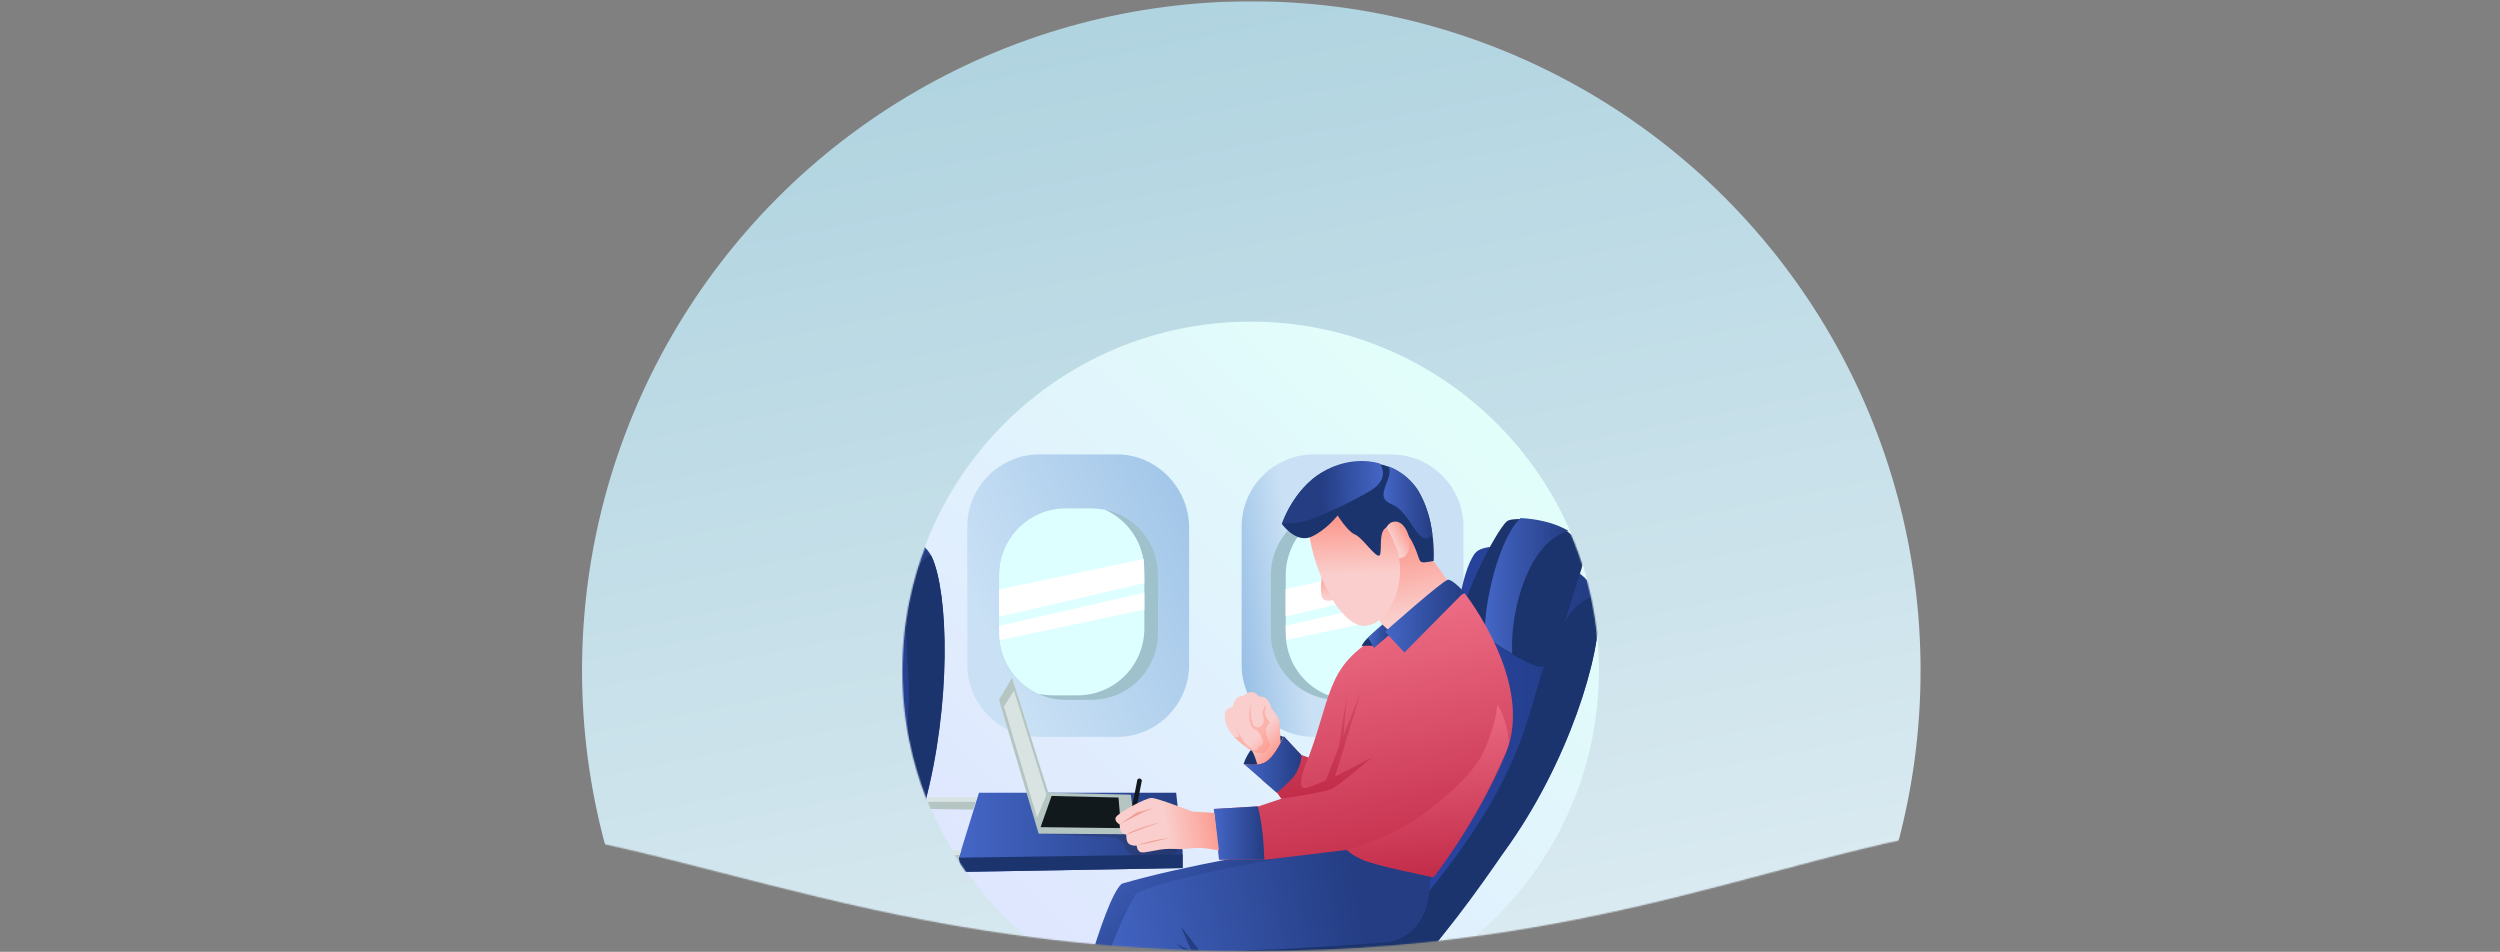 <svg xmlns="http://www.w3.org/2000/svg" fill="none" viewBox="0 0 1920 731"><rect x="0" y="0" width="1920" height="731" fill="#808080" stroke="none"/><mask id="a" width="1930" height="731" x="-4" y="0" maskUnits="userSpaceOnUse"><path fill="url(#paint0_linear)" d="M1925 675V.5H-4V675s116-46.5 309.5-46.5 347 102 655 102 451-102 637.5-102 327 46.5 327 46.5z"/></mask><g mask="url(#a)"><circle cx="961" cy="515" r="514" fill="url(#paint1_linear)"/><circle cx="960.5" cy="514.5" r="267.5" fill="url(#paint2_linear)"/><mask id="b" width="535" height="535" x="693" y="248" maskUnits="userSpaceOnUse"><circle cx="960.5" cy="515.5" r="267.5" fill="url(#paint3_linear)"/></mask><g mask="url(#b)"><path fill="url(#paint4_linear)" fill-rule="evenodd" d="M1068.65 349h-59.78c-30.381 0-55.288 24.935-55.288 55.355v106.221c0 30.42 24.907 55.355 55.288 55.355h59.78c30.39 0 55.29-24.935 55.29-55.355V404.355c0-30.42-24.9-55.355-55.29-55.355z" clip-rule="evenodd"/><path fill="#9FC1CC" fill-rule="evenodd" d="M1046.73 390.391h-19.42c-28.398 0-51.312 22.939-51.312 51.365v44.383c0 28.426 22.914 51.366 51.312 51.366h19.42c28.4 0 51.31-22.94 51.31-51.366v-44.383c.5-28.426-22.91-51.365-51.31-51.365z" clip-rule="evenodd"/><path fill="#DEFFFF" fill-rule="evenodd" d="M1046.73 390.391h-7.97c-28.39 0-51.305 22.939-51.305 51.365v44.383c0 28.426 22.915 51.366 51.305 51.366h7.97c28.4 0 51.31-22.94 51.31-51.366v-44.383c.5-28.426-22.91-51.365-51.31-51.365z" clip-rule="evenodd"/><path fill="#fff" fill-rule="evenodd" d="M1097.69 428.85l-110.346 23.519v21.017l111.336-26.021-.99-18.515zm-110.346 51.697l111.336-25.188V468.2l-110.841 23.213-.495-10.866z" clip-rule="evenodd"/><path fill="url(#paint5_linear)" fill-rule="evenodd" d="M857.942 349h-59.776c-30.386 0-55.293 24.935-55.293 55.355v106.221c0 30.42 24.907 55.355 55.293 55.355h59.776c30.386 0 55.292-24.935 55.292-55.355V404.355c-.498-30.42-25.405-55.355-55.292-55.355z" clip-rule="evenodd"/><path fill="#9FC1CC" fill-rule="evenodd" d="M838.012 390.391h-19.427c-28.394 0-51.308 22.939-51.308 51.365v44.383c0 28.426 22.914 51.366 51.308 51.366h19.427c28.394 0 51.308-22.94 51.308-51.366v-44.383c0-28.426-22.914-51.365-51.308-51.365z" clip-rule="evenodd"/><path fill="#DEFFFF" fill-rule="evenodd" d="M838.012 390.391h-19.427c-28.394 0-51.308 22.939-51.308 51.365v44.383c0 20.945 12.454 38.898 30.386 46.877 3.487.499 6.974.998 10.461.998h19.427c28.394 0 51.308-22.94 51.308-51.366v-44.383c0-20.945-12.453-38.898-30.386-46.877-3.487-.499-6.974-.997-10.461-.997z" clip-rule="evenodd"/><path fill="#fff" fill-rule="evenodd" d="M878.361 429.289l-111.084 23.439v20.945l111.582-25.932-.498-18.452zm-111.084 51.365l111.582-25.433v12.966l-111.084 23.438-.498-10.971z" clip-rule="evenodd"/><path fill="url(#paint6_linear)" fill-rule="evenodd" d="M903.273 608.82l4.981 44.883v12.966l-170.859 2.992-.997-10.972 15.443-49.869h151.432z" clip-rule="evenodd"/><path fill="#231F20" fill-rule="evenodd" d="M797.664 634.749l-.498 5.486 59.776 2.992s5.977 2.493 7.472 7.48c.996 4.987 9.464 8.478 15.94 9.475 6.476.998 19.427-2.493 23.412-5.485 3.985-2.993-12.951-10.972-25.903-16.956-11.955-5.485-80.199-2.992-80.199-2.992z" clip-rule="evenodd" opacity=".2"/><path fill="#B4C5C2" fill-rule="evenodd" d="M777.24 520.551l-9.963 16.955 30.386 102.731 75.218.498-4.483-30.42-63.263-1.496-27.895-88.268z" clip-rule="evenodd"/><path fill="#D9E4E2" fill-rule="evenodd" d="M778.737 530.523L771 542.499l25.5 85.5 7.144-17.685-24.907-79.791z" clip-rule="evenodd"/><path fill="#11191C" fill-rule="evenodd" d="M859 612.5l-51.372-1.188-8.468 23.938L861 636l-2-23.5z" clip-rule="evenodd"/><path fill="#1B346D" fill-rule="evenodd" d="M908.254 656.195v10.473l-170.859 2.992-.997-10.971 171.856-2.494z" clip-rule="evenodd"/><path fill="#D9E4E2" fill-rule="evenodd" d="M750.343 612.309h-36.862l-2.491 3.49h38.356l.997-3.49z" clip-rule="evenodd"/><path fill="#B4C5C2" fill-rule="evenodd" d="M710.992 615.801l-.498 5.485 36.862.499 1.992-5.984h-38.356z" clip-rule="evenodd"/><path fill="#D9E4E2" fill-rule="evenodd" d="M736.892 656.691h-41.843l3.985-4.488 39.352.998-1.494 3.49z" clip-rule="evenodd"/><path fill="#B4C5C2" fill-rule="evenodd" d="M695.049 656.695v9.475h42.341l-.996-7.48.498-1.995h-41.843z" clip-rule="evenodd"/><path fill="url(#paint7_linear)" fill-rule="evenodd" d="M630.82 479.662s-8.807-47.723-2.975-64.266c5.832-16.544 74.815-15.982 87.844 12.532 12.899 28.032 15.088 112.65-5.393 189.419-20.194 76.175-59.765 85.264-59.765 85.264s29.847-173.271 14.046-193.81c-15.802-20.539-33.757-29.139-33.757-29.139z" clip-rule="evenodd"/><path fill="#1B346D" fill-rule="evenodd" d="M714.754 426.113c.13.481.676.851.806 1.333 12.899 28.032 15.088 112.649-5.394 189.418-20.064 76.658-59.634 85.746-59.634 85.746s1.076-5.969 2.627-15.165c72.717-143.485 31.284-176.24 46.378-238.134 2.728-13.127 8.52-19.848 15.217-23.198z" clip-rule="evenodd"/><path fill="#1B346D" fill-rule="evenodd" d="M699.315 408.576c-.499 19.757 1.525 75.501-5.46 79.444-6.985 3.943-54.611-15.269-60.563-22.448-6.082-7.66 3.362-70.618 8.636-79.265 3.578-6.642 58.069-15.095 57.387 22.269z" clip-rule="evenodd"/><path fill="url(#paint8_linear)" fill-rule="evenodd" d="M671.673 483.654c-6.871-2.284-14.418-5.419-21.002-8.297-7.437-24.337-10.38-75.185-.638-93.813 8.883-1.871 22.452-2.937 33.435 1.34-22.939 14.429-22.238 66.913-11.795 100.77z" clip-rule="evenodd"/><path fill="url(#paint9_linear)" fill-rule="evenodd" d="M1116.97 487.637s4.48-48.373 15.94-62.836c11.46-14.462 88.17 3.99 94.15 34.909 5.98 30.42-16.94 112.704-62.77 181.524-45.33 68.32-92.15 66.824-92.15 66.824s85.18-159.581 73.72-183.518c-11.45-23.937-28.89-36.903-28.89-36.903z" clip-rule="evenodd"/><path fill="#1B346D" fill-rule="evenodd" d="M1109.84 697.755c-.52.361 4.16 12.243 4.16 12.243s-26.5 39-44.5 45c-44.84 14.946-123.999 7.857-172.999 7.857.818-11.029 5.531-36.609 16.525-39.328 17.526-4.335 35.355-5.94 49.097-5.457 32.619-.197 48.077-.767 89.877-10.937 36.36-8.849 29.19-6.358 42.7-12.595 18.03-.758 10.67 6.291 15.14 3.217z" clip-rule="evenodd"/><path fill="#1B346D" fill-rule="evenodd" d="M1226.56 457.715c0 .499.5.997.5 1.496 5.98 30.42-16.94 112.704-62.77 181.524-15.22 23.112-55.56 80.794-69.29 90.765-10-13.5-22.86-23.442-22.86-23.442S1090 691 1095 687.5c95-116 72.28-155.48 107.65-211.334 6.97-11.968 15.44-16.955 23.91-18.451z" clip-rule="evenodd"/><path fill="#1B346D" fill-rule="evenodd" d="M1214.61 436.769c-6.48 18.95-20.92 73.307-29.89 75.302-8.97 1.995-56.29-28.924-60.77-37.402-4.49-8.976 24.9-67.323 33.37-74.305 5.98-5.485 69.24.499 57.29 36.405z" clip-rule="evenodd"/><path fill="url(#paint10_linear)" fill-rule="evenodd" d="M1161.31 502.098c-6.98-3.99-14.45-8.977-20.93-13.465-.99-25.433 10.96-75.302 27.4-90.762 10.46.499 25.9 2.992 36.86 9.974-29.88 7.979-44.83 58.845-43.33 94.253z" clip-rule="evenodd"/><path fill="#1B346D" fill-rule="evenodd" d="M955.074 586.874c0-.498 3.487-11.47 12.952-18.451 9.464-7.481 17.434-2.494 17.434-2.494s-5.977 14.462-13.449 19.449c-5.48 2.992-12.952 1.995-16.937 1.496z" clip-rule="evenodd"/><path fill="url(#paint11_linear)" fill-rule="evenodd" d="M967.03 591.863s-3.985-14.961-5.977-15.459c-1.993-.998-13.45-8.478-17.435-15.959-3.985-6.981-3.487-13.464-1.495-15.459 1.993-1.995 4.484-1.995 4.484-1.995s.498-3.989 2.988-6.483c2.491-2.493 4.982-1.994 4.982-1.994s3.985-3.491 7.472-2.993c2.989.499 4.981 3.491 4.981 3.491s2.989-.498 5.48 1.496c2.49 1.995 3.985 7.481 3.985 7.481s5.479 6.981 5.977 8.976c.498 1.995 1.495 28.425 1.495 28.425l-16.937 10.473z" clip-rule="evenodd"/><path fill="url(#paint12_linear)" fill-rule="evenodd" d="M1109 634l-10.95 44.778s1.5 37.396-30.74 44.765c-39.48 3.013-87.728 5.644-87.728 5.644s-32.565.113-60.036 4.659c-7.641 10.887-18.043 45.385-33.831 77.154C867.672 804.192 822 800.221 822 800.221s22.554-68.644 41.161-117.433c20.299-12.48 71.638-18.064 115.026-27.23C1042.67 641.934 1109 634 1109 634z" clip-rule="evenodd"/><path fill="url(#paint13_linear)" d="M1021.37 651.528h5.63s-128.328 20.378-154.219 34.529C854.77 713.226 829.443 797 829.443 797H821s25.891-105.849 40.525-118.302C909.929 664.547 977.47 653.792 1013.49 647l7.88 4.528z"/><path fill="url(#paint14_linear)" fill-rule="evenodd" d="M906.666 711.155l8.455 19.288-12.59-5.962 10.9 8.232h-8.455l12.963 3.403c.564-.567 1.691-2.269 1.691-2.269s2.818-.567 3.381-.567c-1.69-3.404-9.661-13.563-16.345-22.125z" clip-rule="evenodd"/><path fill="url(#paint15_linear)" fill-rule="evenodd" d="M1053.7 467.689l12.96 20.447 46.82-39.896-12.95-17.953-12.45-22.939-43.34 31.916 8.96 28.425z" clip-rule="evenodd"/><path fill="url(#paint16_linear)" fill-rule="evenodd" d="M1015.85 438.764s-3.49 18.451.5 21.443c3.98 2.993 12.45-.997 12.45-.997l-12.95-20.446z" clip-rule="evenodd"/><path fill="url(#paint17_linear)" fill-rule="evenodd" d="M1004.89 399.867c-1 22.442 16.94 72.809 38.85 80.29 8.97 2.992 26.4-5.486 30.89-33.911 4.98-28.426-17.94-59.345-35.37-61.339-16.94-1.496-34.37 14.96-34.37 14.96z" clip-rule="evenodd"/><path fill="#1B346D" fill-rule="evenodd" d="M984.465 402.359s10.461 14.961 22.415 9.974c11.46-4.987 20.42-16.457 20.42-16.457s7.48 11.969 12.96 14.462c5.97 1.995 16.93 19.449 19.42 15.958 2-3.491-1.49-18.451 5.48-21.444 7.47-2.992 16.03 3.319 20.43 13.465 4.08 8.411 3.98 12.966 6.47 13.465 2.49.499 8.97-.998 8.97-.998s4.98-69.816-47.32-75.302c-52.81-5.984-69.245 46.877-69.245 46.877z" clip-rule="evenodd"/><path fill="url(#paint18_linear)" fill-rule="evenodd" d="M1064.75 404.991c1-1.496 2.41-3.628 4.9-4.127 12.45-3.491 19.59 26.988 4.65 27.986-1.5-8.977-4.56-16.378-9.55-23.859z" clip-rule="evenodd"/><path fill="url(#paint19_linear)" fill-rule="evenodd" d="M1088.58 485.64l-18.44-3.491c-52.3 26.431-45.33 45.88-65.25 99.739l-5.48-1.995-13.45-14.462s-5.977 14.462-13.449 19.449c-5.48 3.491-12.952 2.493-16.937 1.995l25.405 21.443 3.487 4.987-17.933 5.984-33.873 1.995 3.985 38.898h35.866l62.269-7.48s2.99 3.491 11.95 7.48c8.97 3.99 54.3 13.465 54.3 13.465s32.38-40.394 55.29-94.752c22.92-54.357-31.38-123.176-31.38-123.176l-6.97 1.995-29.39 27.926zm-125.036 86.772z" clip-rule="evenodd"/><path fill="url(#paint20_linear)" fill-rule="evenodd" d="M1158.81 569.92c-.5 2.992-1.49 5.984-2.99 8.977-22.91 54.357-55.29 94.751-55.29 94.751s-45.33-8.977-54.3-13.465c-8.96-3.989-11.95-7.48-11.95-7.48h-.5c.5 0 20.92-5.486 39.35-14.961 18.43-9.475 56.79-38.399 66.75-61.339 9.97-22.94 9.97-35.407 9.97-35.407s7.47 9.974 8.96 28.924z" clip-rule="evenodd"/><path fill="url(#paint21_linear)" fill-rule="evenodd" d="M1025.31 596.352l20.43-66.825-13.95 35.407 2.49-30.918-5.98 39.396-9.96 25.932c-6.98 2.992-13.45 5.486-15.94 5.984-8.47.499 2.49-23.438 2.49-23.438l-5.481-1.995-1.992-1.995-17.435 15.46-10.959 5.485 11.457 9.476 3.487 4.986s33.873-4.488 39.853-7.979c5.98-3.49 30.38-23.937 30.38-23.937s-14.94 7.979-28.89 14.961z" clip-rule="evenodd"/><path fill="#1B346D" fill-rule="evenodd" d="M1061.68 479.656s-8.97 7.979-11.96 10.971c-2.99 2.993-3.98 5.486-3.98 5.486s7.47-.499 9.46 0l-3.98-5.984 10.46-10.473z" clip-rule="evenodd"/><path fill="#FC8A7C" fill-rule="evenodd" d="M961 576.403c-1.494-.499-10.5-7.404-13-10.404.996 0 3.092.43 3.59-.068.997-.998-3.486-8.432-3.486-8.432l7.472 12.421s5.977 6.982 8.468 6.483c2.49-.499 2.49-3.491 2.49-3.491s2.491.499 3.487-1.994c.997-2.494-3.985-9.476-3.985-9.476s-2.49-.997-3.985-2.493c-3.985-5.486-2.49-13.465-1.494-19.449 0 4.488-.498 15.958 2.989 18.452 2.49 1.994 6.973-.499 6.973-4.489 0-3.49-.996-5.984-.996-5.984l1.993-5.984.498 1.995s-.996 1.994-.498 4.986c.498 2.993 3.985 6.483 3.985 6.483s-1.993 1.497-2.989 4.987c-.996 3.491 2.989 11.969 2.989 11.969s-1.993 5.984-6.476 6.483c-3.985.499-7.527-1.995-8.025-1.995z" clip-rule="evenodd" opacity=".4"/><path fill="url(#paint22_linear)" fill-rule="evenodd" d="M980.483 608.816c3.487-2.494 7.472-6.483 11.457-10.473 7.97-8.976 7.472-18.451 7.472-18.451l-13.45-14.462s-5.977 14.462-13.449 19.449c-5.48 3.491-12.952 2.493-16.937 1.994l24.907 21.943zm-16.937-36.405l1.495-1.496-1.495 1.496z" clip-rule="evenodd"/><path fill="url(#paint23_linear)" fill-rule="evenodd" d="M1068.65 486.139l-6.97-6.483-10.96 9.974 4.48 7.979 13.45-11.47z" clip-rule="evenodd"/><path fill="url(#paint24_linear)" fill-rule="evenodd" d="M1078.61 501.1l-14.94-15.958s44.33-39.397 48.32-39.895c3.48-.499 12.45 9.475 12.45 9.475l-45.83 46.378z" clip-rule="evenodd"/><path fill="url(#paint25_linear)" fill-rule="evenodd" d="M971.016 660.182h-34.869l-3.985-38.898 33.873-1.995c3.487 14.462 4.483 26.929 4.981 40.893z" clip-rule="evenodd"/><path fill="url(#paint26_linear)" fill-rule="evenodd" d="M1059.68 355.981s9.47 11.968-8.96 21.942c-18.43 10.473-28.4 14.462-41.35 19.948-12.95 5.486-24.407 3.99-24.407 3.99s8.966-26.431 29.887-38.898c23.91-14.462 44.83-6.982 44.83-6.982z" clip-rule="evenodd"/><path fill="url(#paint27_linear)" fill-rule="evenodd" d="M1100.03 410.838s-4.48 5.984-9.96 0-11.46-19.449-20.92-23.439c-9.46-3.989-6.97-8.976-3.49-18.451 3.49-9.475 0-10.971 0-10.971s13.95 3.989 23.42 18.451c9.96 16.956 10.95 34.41 10.95 34.41z" clip-rule="evenodd"/><path fill="#11191C" fill-rule="evenodd" d="M875.376 597.848c-.996 0-1.992.498-1.992 1.496l-4.982 25.433c0 .997.498 1.995 1.495 1.995.996 0 1.992-.499 1.992-1.496l4.982-25.434c.498-.498-.499-1.496-1.495-1.994z" clip-rule="evenodd"/><path fill="url(#paint28_linear)" fill-rule="evenodd" d="M932.662 624.278l-16.937-.997s-26.899-10.472-31.382-10.472c-4.483 0-25.903 11.469-27.397 14.96-1.495 2.992 2.988 5.486 2.988 5.486 0 3.989.583 6.748 5.066 7.745 0 6.483 1.524 8.5 8 8.5 0 0 0 3.703 3 5 3.5 1 13-2.572 22-2.572s8.335.519 12.5 0c3.568-.444 6.797-.72 10.705-.72 3.985 0 9.962.997 14.944 1.995l-3.487-28.925z" clip-rule="evenodd"/><path fill="#EF9F95" fill-rule="evenodd" d="M860 633l13-9 13.5-3.5s-7 2.5-11 4.5-15.5 8-15.5 8zm5 8.187s2-2.187 12.5-5.687c10.5-3.5 13.5-4 13.5-4s-8.001 3-11.001 4S865 641.187 865 641.187zm8 7.916s4.969-1.527 11-3.102c6.03-1.575 14.129-2.407 14.129-2.407L884 647.001c-4.348 1.049-11 2.102-11 2.102z" clip-rule="evenodd"/></g></g><defs><linearGradient id="paint1_linear" x1="778" x2="974" y1="35" y2="1029" gradientUnits="userSpaceOnUse"><stop stop-color="#B0D4E0"/><stop offset="1" stop-color="#E9F2F7"/></linearGradient><linearGradient id="paint14_linear" x1="872.778" x2="911.882" y1="784.913" y2="725.154" gradientUnits="userSpaceOnUse"><stop stop-color="#4466C6"/><stop offset="1" stop-color="#243D83"/></linearGradient><linearGradient id="paint2_linear" x1="1150.68" x2="776.594" y1="316.801" y2="715.125" gradientUnits="userSpaceOnUse"><stop stop-color="#E2FFFA"/><stop offset="1" stop-color="#DFE6FF"/></linearGradient><linearGradient id="paint3_linear" x1="1150.68" x2="776.594" y1="317.801" y2="716.125" gradientUnits="userSpaceOnUse"><stop stop-color="#E2FFFA"/><stop offset="1" stop-color="#DFE6FF"/></linearGradient><linearGradient id="paint4_linear" x1="996.355" x2="944.935" y1="463.038" y2="469.822" gradientUnits="userSpaceOnUse"><stop stop-color="#CAE1F5"/><stop offset="1" stop-color="#96BEE5"/></linearGradient><linearGradient id="paint5_linear" x1="754.641" x2="977.502" y1="488.877" y2="393.473" gradientUnits="userSpaceOnUse"><stop stop-color="#CAE1F5"/><stop offset="1" stop-color="#96BEE5"/></linearGradient><linearGradient id="paint6_linear" x1="736.592" x2="908.15" y1="639.15" y2="639.15" gradientUnits="userSpaceOnUse"><stop stop-color="#4466C6"/><stop offset="1" stop-color="#243D83"/></linearGradient><linearGradient id="paint7_linear" x1="612.902" x2="743.401" y1="563.33" y2="528.246" gradientUnits="userSpaceOnUse"><stop stop-color="#2945AA"/><stop offset="1" stop-color="#243D83"/></linearGradient><linearGradient id="paint8_linear" x1="640.71" x2="694.351" y1="438.434" y2="424.013" gradientUnits="userSpaceOnUse"><stop stop-color="#4466C6"/><stop offset="1" stop-color="#243D83"/></linearGradient><linearGradient id="paint9_linear" x1="1071.93" x2="1227.89" y1="563.783" y2="563.783" gradientUnits="userSpaceOnUse"><stop stop-color="#2945AA"/><stop offset="1" stop-color="#243D83"/></linearGradient><linearGradient id="paint10_linear" x1="1140.35" x2="1204.45" y1="450.39" y2="450.39" gradientUnits="userSpaceOnUse"><stop stop-color="#4466C6"/><stop offset="1" stop-color="#243D83"/></linearGradient><linearGradient id="paint11_linear" x1="984" x2="964.524" y1="584.5" y2="566.82" gradientUnits="userSpaceOnUse"><stop stop-color="#FC8A7C"/><stop offset="1" stop-color="#FACECC"/></linearGradient><linearGradient id="paint12_linear" x1="829.409" x2="1038.05" y1="691.111" y2="656.48" gradientUnits="userSpaceOnUse"><stop stop-color="#4466C6"/><stop offset="1" stop-color="#243D83"/></linearGradient><linearGradient id="paint13_linear" x1="833.383" x2="920.1" y1="646.434" y2="736.684" gradientUnits="userSpaceOnUse"><stop stop-color="#4466C6"/><stop offset="1" stop-color="#243D83"/></linearGradient><linearGradient id="paint0_linear" x1="818.5" x2="544.5" y1="-73.5" y2="837" gradientUnits="userSpaceOnUse"><stop stop-color="#FAB3B3"/><stop offset="1" stop-color="#F7E9E9"/></linearGradient><linearGradient id="paint15_linear" x1="1075.89" x2="1089.67" y1="400.219" y2="471.796" gradientUnits="userSpaceOnUse"><stop stop-color="#FC8A7C"/><stop offset="1" stop-color="#FACECC"/></linearGradient><linearGradient id="paint16_linear" x1="1017.03" x2="1011.73" y1="437.862" y2="456.419" gradientUnits="userSpaceOnUse"><stop stop-color="#FC8A7C"/><stop offset="1" stop-color="#FACECC"/></linearGradient><linearGradient id="paint17_linear" x1="1018.63" x2="1020.22" y1="386.964" y2="441.044" gradientUnits="userSpaceOnUse"><stop stop-color="#FC8A7C"/><stop offset="1" stop-color="#FACECC"/></linearGradient><linearGradient id="paint18_linear" x1="1088" x2="1073.24" y1="411.5" y2="420.367" gradientUnits="userSpaceOnUse"><stop stop-color="#FC8A7C"/><stop offset="1" stop-color="#FACECC"/></linearGradient><linearGradient id="paint19_linear" x1="1056.2" x2="1016.52" y1="673.182" y2="458.469" gradientUnits="userSpaceOnUse"><stop stop-color="#C32D4A"/><stop offset="1" stop-color="#F1728A"/></linearGradient><linearGradient id="paint20_linear" x1="1103.46" x2="1091.26" y1="670.618" y2="528.526" gradientUnits="userSpaceOnUse"><stop stop-color="#C32D4A"/><stop offset="1" stop-color="#F1728A"/></linearGradient><linearGradient id="paint21_linear" x1="1015.98" x2="1005.37" y1="607.525" y2="537.54" gradientUnits="userSpaceOnUse"><stop stop-color="#C32D4A"/><stop offset="1" stop-color="#D24B65"/></linearGradient><linearGradient id="paint22_linear" x1="955.138" x2="999.26" y1="587.197" y2="587.197" gradientUnits="userSpaceOnUse"><stop stop-color="#4466C6"/><stop offset="1" stop-color="#243D83"/></linearGradient><linearGradient id="paint23_linear" x1="1050.5" x2="1068.72" y1="488.716" y2="488.716" gradientUnits="userSpaceOnUse"><stop stop-color="#4466C6"/><stop offset="1" stop-color="#243D83"/></linearGradient><linearGradient id="paint24_linear" x1="1063.82" x2="1124.33" y1="473.483" y2="473.483" gradientUnits="userSpaceOnUse"><stop stop-color="#4466C6"/><stop offset="1" stop-color="#243D83"/></linearGradient><linearGradient id="paint25_linear" x1="932.149" x2="971.025" y1="639.907" y2="639.907" gradientUnits="userSpaceOnUse"><stop stop-color="#4466C6"/><stop offset="1" stop-color="#243D83"/></linearGradient><linearGradient id="paint26_linear" x1="1062.29" x2="1014.53" y1="376.658" y2="378.588" gradientUnits="userSpaceOnUse"><stop stop-color="#4466C6"/><stop offset="1" stop-color="#243D83"/></linearGradient><linearGradient id="paint27_linear" x1="1062.05" x2="1099.85" y1="385.495" y2="385.495" gradientUnits="userSpaceOnUse"><stop stop-color="#4466C6"/><stop offset="1" stop-color="#243D83"/></linearGradient><linearGradient id="paint28_linear" x1="951" x2="897.815" y1="639.5" y2="648.845" gradientUnits="userSpaceOnUse"><stop stop-color="#FC8A7C"/><stop offset="1" stop-color="#FACECC"/></linearGradient></defs></svg>